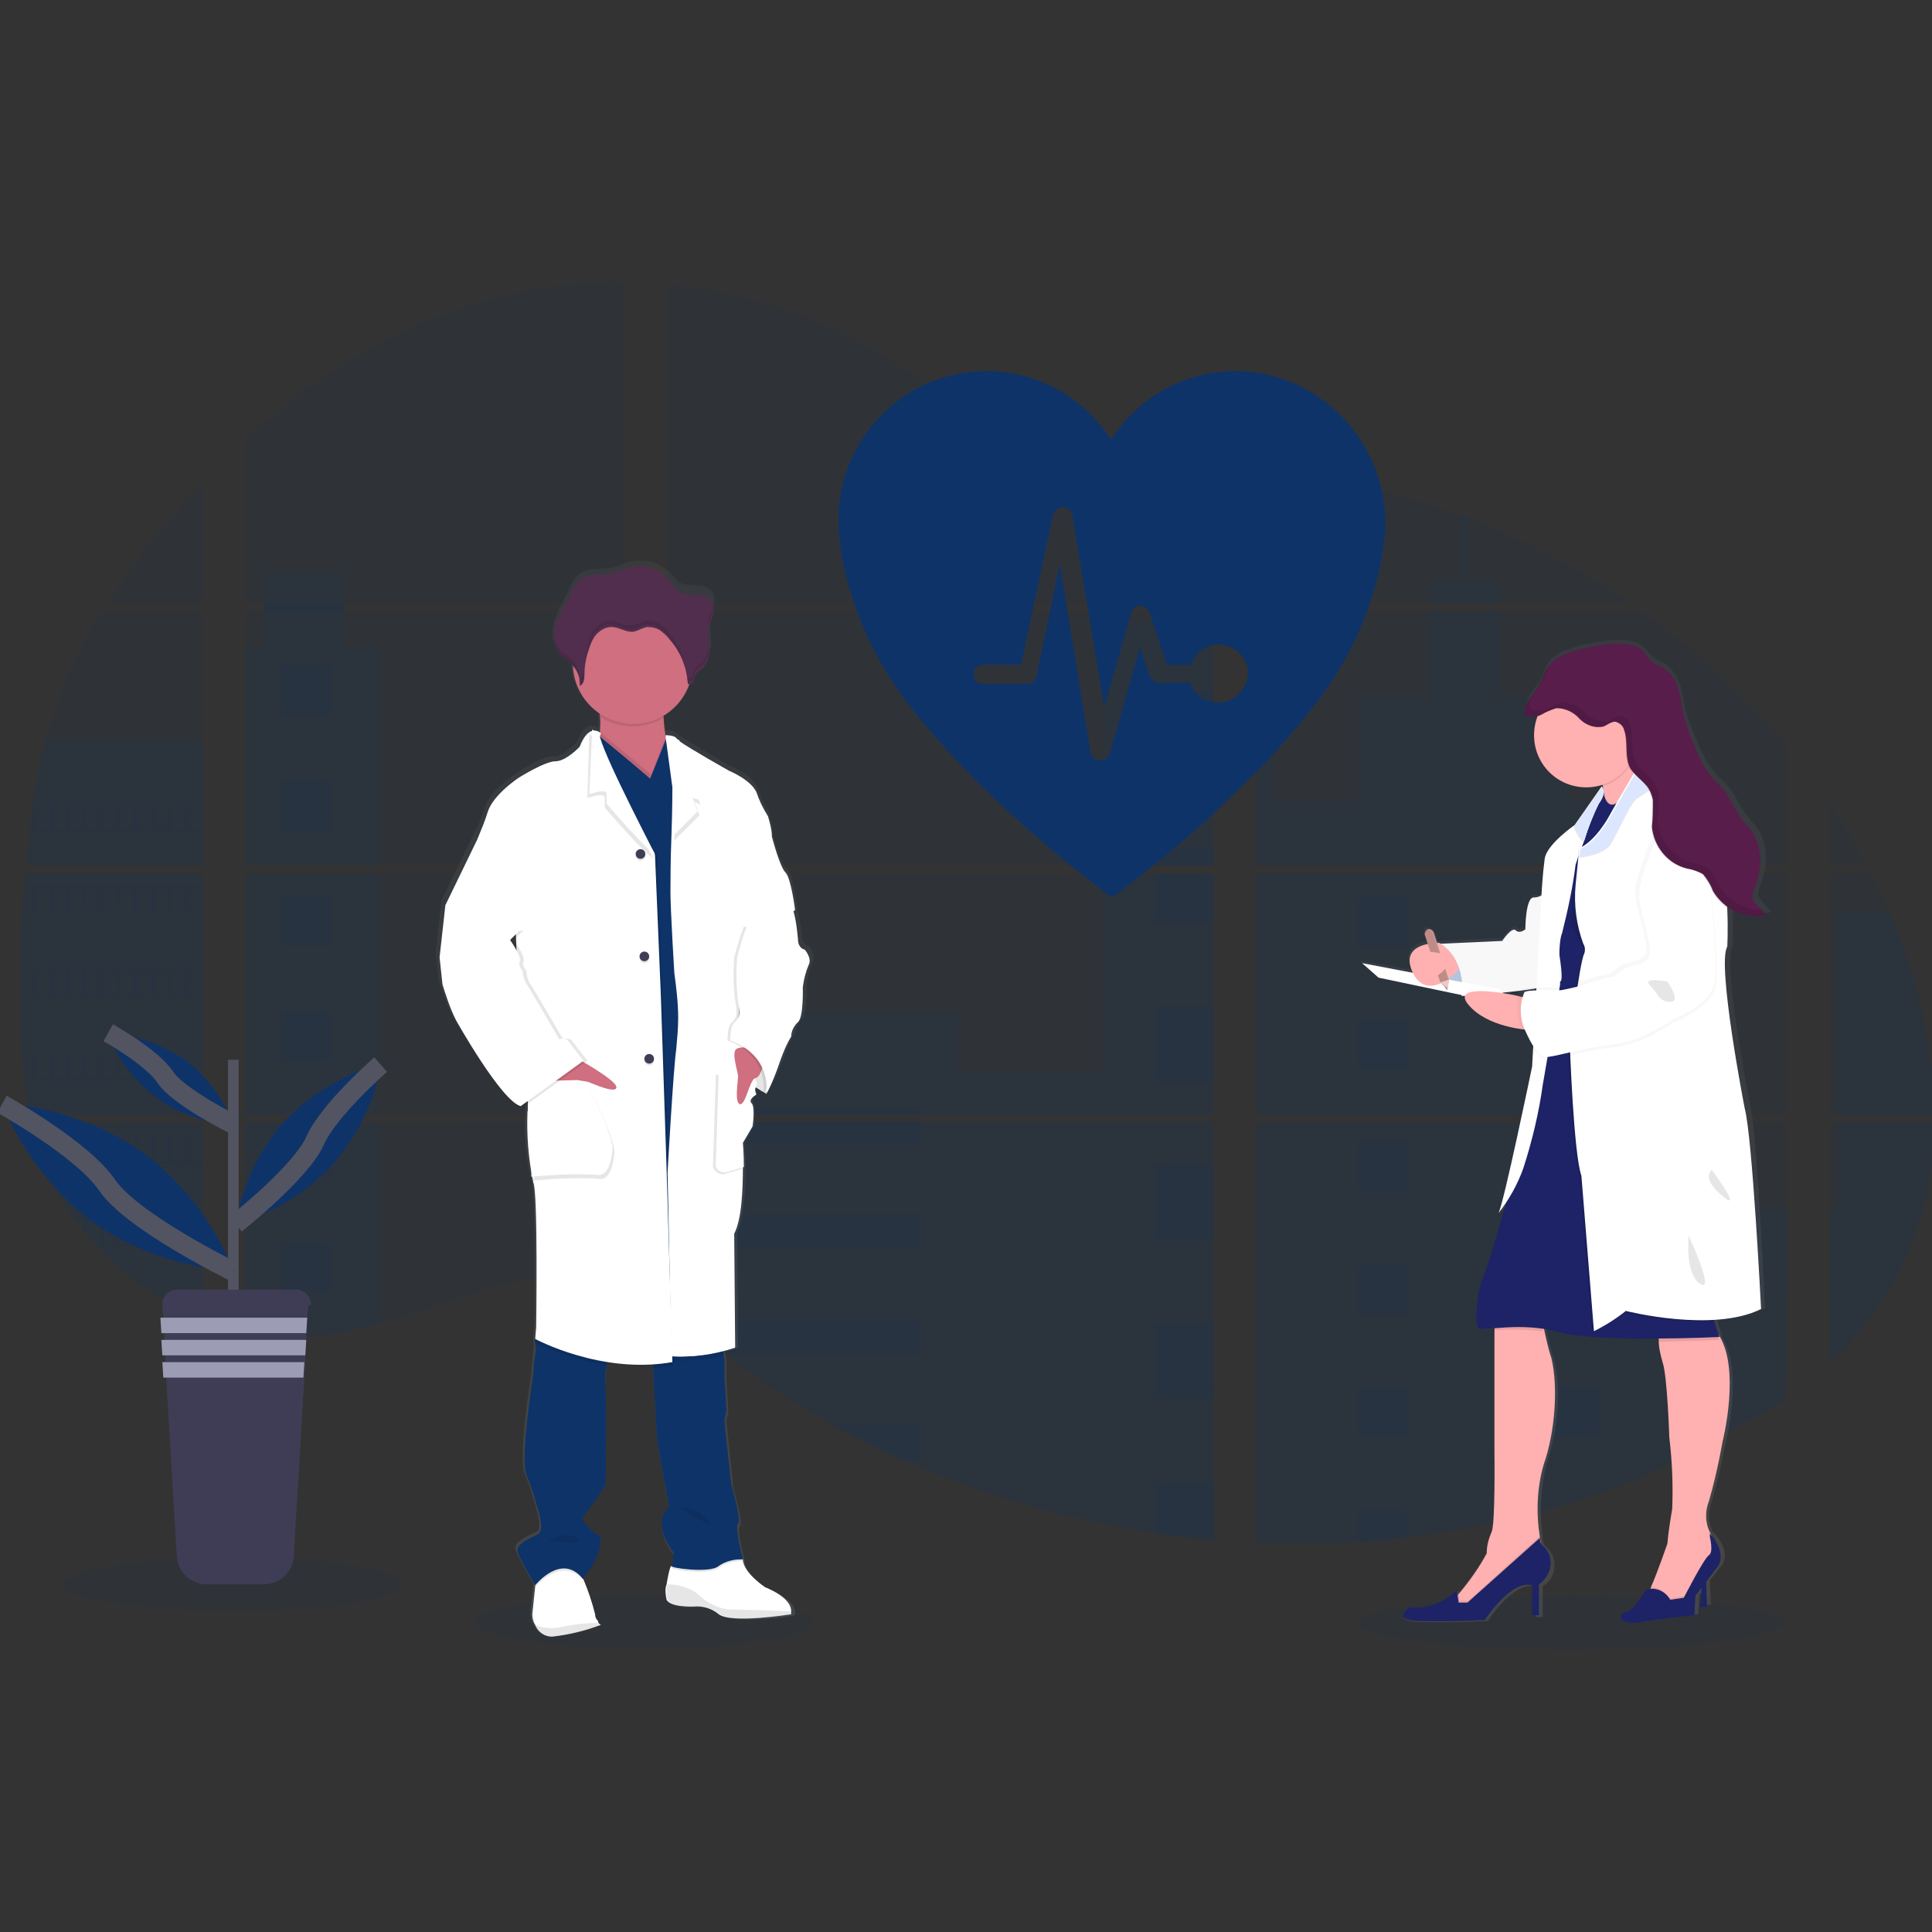 <?xml version="1.0" encoding="utf-8"?>
<!-- Generator: Adobe Illustrator 24.1.0, SVG Export Plug-In . SVG Version: 6.00 Build 0)  -->
<svg version="1.1" id="圖層_1" xmlns="http://www.w3.org/2000/svg" xmlns:xlink="http://www.w3.org/1999/xlink" x="0px" y="0px"
	 viewBox="0 0 200 200" style="enable-background:new 0 0 200 200;" xml:space="preserve">
<rect x="0" y="0" width="200" height="200" fill="#333333" stroke="none"/>
<style type="text/css">
	.st0{opacity:0.1;fill:#0E3368;enable-background:new    ;}
	.st1{fill:url(#SVGID_1_);}
	.st2{fill:#FFFFFF;}
	.st3{opacity:0.1;enable-background:new    ;}
	.st4{fill:#CF6F80;}
	.st5{fill:#0E3368;}
	.st6{fill:#3F3D56;}
	.st7{fill:#512E4E;}
	.st8{opacity:0.1;}
	.st9{fill:#535461;}
	.st10{fill:#9D9CB5;}
	.st11{fill:none;stroke:#535461;stroke-width:2;stroke-miterlimit:10;}
	.st12{fill:url(#SVGID_2_);}
	.st13{fill:#1D2366;}
	.st14{fill:#FFB0B1;}
	.st15{fill:#C7DAF5;}
	.st16{opacity:3.000000e-02;enable-background:new    ;}
	.st17{fill:#DCE7FF;}
	.st18{fill:#591D4B;}
	.st19{fill:#BE8B87;}
	.st20{opacity:0.1;fill:#FFFFFF;enable-background:new    ;}
	.st21{fill:#EFC8C4;}
	.st22{fill:#727A9C;}
</style>
<g transform="translate(0.005 0.006)">
	<ellipse class="st0" cx="66.7" cy="167.9" rx="17.6" ry="2.8"/>
	<ellipse class="st0" cx="162.6" cy="168" rx="22" ry="2.8"/>
	<path class="st0" d="M2.7,90.4H21v25H4c0,0.3-0.1,0.5-0.1,0.8H21v20.2c0,0-0.1,0-0.1,0c-0.5-0.2-1-0.4-1.4-0.6l-0.3-0.1
		c-0.5-0.2-1-0.5-1.4-0.7c-0.2-0.1-0.3-0.2-0.5-0.3c-2.7-1.5-5.1-3.4-7.2-5.6c-0.1-0.1-0.1-0.1-0.2-0.2c-0.3-0.3-0.6-0.6-0.9-1
		l-0.3-0.4c-0.3-0.4-0.6-0.8-1-1.2c0-0.1-0.1-0.1-0.1-0.2c-1.3-1.7-2.3-3.6-3.1-5.6c0-0.1,0-0.1-0.1-0.2c-0.2-0.6-0.5-1.3-0.7-1.9
		c-0.1-0.3-0.2-0.5-0.2-0.8c0-0.1,0-0.2-0.1-0.2c-0.9-4-1.3-8.2-1.2-12.3v-1.4c0-1.7,0-3.4,0-5c0-0.4,0-0.9,0-1.3
		c0-1.1,0.1-2.2,0.1-3.3c0-0.3,0-0.6,0-0.9c0-0.2,0-0.4,0-0.5C2.6,91.6,2.6,91,2.7,90.4z"/>
	<path class="st0" d="M21,62.5H11c1.6-2.6,3.4-5,5.4-7.4c1.5-1.8,3.1-3.6,4.7-5.4V62.5z"/>
	<path class="st0" d="M21,63.3v26.3H2.7c0-0.1,0-0.2,0-0.2c0-0.2,0-0.4,0.1-0.6c0-0.2,0-0.5,0.1-0.7s0-0.5,0.1-0.8S3,86.7,3,86.4
		s0.1-0.5,0.1-0.8s0.1-0.5,0.1-0.8c0-0.2,0.1-0.4,0.1-0.6c0-0.3,0.1-0.6,0.1-0.9c0,0,0-0.1,0-0.1c0.3-2.2,0.8-4.4,1.3-6.6
		c0.6-2.3,1.4-4.5,2.3-6.7c1-2.3,2.1-4.5,3.4-6.6L21,63.3z"/>
	<path class="st0" d="M25.4,90.4v25h39.2v-25H25.4z M25.4,116.2v21.5c0.2,0,0.4,0.1,0.7,0.1c0.3,0.1,0.6,0.1,0.9,0.2
		c0.1,0,0.1,0,0.2,0c0.1,0,0.2,0,0.4,0.1c0.3,0,0.6,0.1,0.9,0.1c0.1,0,0.3,0,0.4,0l0.3,0l0,0c0.2,0,0.4,0,0.6,0c0.1,0,0.2,0,0.4,0
		h1.3c0.2,0,0.3,0,0.5,0h0c0.1,0,0.2,0,0.3,0c0,0,0.1,0,0.1,0c0.1,0,0.2,0,0.3,0h0.1l0.6,0c0.2,0,0.4,0,0.6-0.1l0.4,0
		c1.7-0.2,3.3-0.6,5-1.1c3.7-1,7.2-2.4,10.9-3.5c4.7-1.3,10-2,14.5-0.4v-17L25.4,116.2z M64.7,62.5V29.1c-4.3,0-8.6,0.5-12.8,1.5
		c-9.9,2.5-18.9,7.9-26.5,14.8v17h2v0.8h-2v26.3h39.2V63.3H35.5v-0.8H64.7z M115.1,51.2c-2.5-0.1-4.9-0.8-7.1-2.1
		c-4.2-2.3-7.6-5.8-11.4-8.8c-7.9-6.2-17.5-10-27.5-10.9v33.1h56l0.1-0.1L115.1,51.2z M120.2,50.3l5.4,5.9v-7.5
		C123.7,49,121.9,49.5,120.2,50.3L120.2,50.3z M125.6,143v-26.9h-11.5c0-0.1-0.1-0.2-0.1-0.3c0,0.1,0.1,0.2,0.1,0.3h-45v19.4
		c0.4,0.3,0.8,0.6,1.3,1l0,0c0.5,0.4,0.9,0.7,1.3,1.1l0.5,0.4c0.2,0.2,0.4,0.4,0.7,0.5c0.4,0.4,0.9,0.7,1.3,1
		c0.2,0.2,0.4,0.3,0.7,0.5c3.5,2.7,7.3,5.1,11.2,7.3c0.9,0.5,1.8,1,2.6,1.4c0.6,0.3,1.2,0.6,1.8,0.9c0.9,0.4,1.8,0.9,2.7,1.3l0,0
		c8.4,3.8,17.3,6.4,26.4,7.7c2,0.3,4.1,0.5,6.1,0.7L125.6,143l0.2,0L125.6,143z M69.1,63.3v26.3h56.5V63.3H69.1z M69.1,90.4v25.1
		h56.5v-25L69.1,90.4z M130,48.7v8.4l6.9-7.6C134.6,49.1,132.3,48.9,130,48.7L130,48.7z M130,90.4v25h55v-25L130,90.4z M184.8,145
		l0.2-28.8h-55v43.6c3.5,0.1,7.1,0.1,10.6-0.1h0.1c1.7-0.1,3.4-0.3,5-0.5h0c8.9-1,17.7-3.4,25.9-6.9 M195.6,94.5
		c-0.2-0.5-0.4-1-0.6-1.4c-0.4-0.9-0.8-1.8-1.3-2.7h-4.3v25h10.9C200.1,108.2,198.5,101.1,195.6,94.5L195.6,94.5z M189.4,116.2V141
		c3.1-2.9,5.6-6.3,7.5-10.1c2.2-4.6,3.3-9.6,3.3-14.7L189.4,116.2z M189.4,83.1v6.5h3.9C192.1,87.3,190.8,85.2,189.4,83.1
		L189.4,83.1z M152.1,53.6c-0.3-0.1-0.6-0.2-0.9-0.3c-3-1.1-6.1-2.1-9.3-2.8l-10.6,11.6l0,0l-0.2,0.2l0.1,0.1h37.6
		C163.7,58.9,158,55.9,152.1,53.6L152.1,53.6z M170,63.3h-39.2L130,64v25.6h55V77.2C180.6,71.9,175.6,67.2,170,63.3L170,63.3z"/>
	<path class="st0" d="M21,76.5v13.1H2.7c0-0.1,0-0.2,0-0.2c0-0.2,0-0.4,0.1-0.6c0-0.2,0-0.5,0.1-0.7s0-0.5,0.1-0.8S3,86.7,3,86.4
		s0.1-0.5,0.1-0.8s0.1-0.5,0.1-0.8c0-0.2,0.1-0.4,0.1-0.6c0-0.3,0.1-0.6,0.1-0.9c0,0,0-0.1,0-0.1c0.3-2.2,0.8-4.4,1.3-6.6L21,76.5z"
		/>
	<path class="st0" d="M2.7,90.4H21v25H4c0,0.3-0.1,0.5-0.1,0.8H21v20.2c0,0-0.1,0-0.1,0c-0.5-0.2-1-0.4-1.4-0.6l-0.3-0.1
		c-0.5-0.2-1-0.5-1.4-0.7c-0.2-0.1-0.3-0.2-0.5-0.3c-2.7-1.5-5.1-3.4-7.2-5.6c-0.1-0.1-0.1-0.1-0.2-0.2c-0.3-0.3-0.6-0.6-0.9-1
		l-0.3-0.4c-0.3-0.4-0.6-0.8-1-1.2c0-0.1-0.1-0.1-0.1-0.2c-1.3-1.7-2.3-3.6-3.1-5.6c0-0.1,0-0.1-0.1-0.2c-0.2-0.6-0.5-1.3-0.7-1.9
		c-0.1-0.3-0.2-0.5-0.2-0.8c0-0.1,0-0.2-0.1-0.2c-0.9-4-1.3-8.2-1.2-12.3v-1.4c0-1.7,0-3.4,0-5c0-0.4,0-0.9,0-1.3
		c0-1.1,0.1-2.2,0.1-3.3c0-0.3,0-0.6,0-0.9c0-0.2,0-0.4,0-0.5C2.6,91.6,2.6,91,2.7,90.4z"/>
	<path class="st0" d="M39.2,67v22.6H25.4V67h2v-7.6h8.1V67L39.2,67z"/>
	<rect x="25.4" y="90.4" class="st0" width="13.8" height="25"/>
	<path class="st0" d="M25.4,116.2h13.8V137c-1.6,0.5-3.3,0.8-5,1.1l-0.4,0.1c-0.2,0-0.4,0-0.6,0.1s-0.4,0-0.6,0h-0.1
		c-0.1,0-0.2,0-0.3,0h-0.1c-0.1,0-0.2,0-0.3,0l0,0c-0.2,0-0.3,0-0.5,0h-1.3l-0.3,0c-0.2,0-0.4,0-0.6,0l0,0l-0.3,0l-0.4,0
		c-0.3,0-0.6-0.1-0.9-0.1l-0.4-0.1l-0.2,0c-0.3,0-0.6-0.1-0.9-0.2c-0.2,0-0.4-0.1-0.7-0.1L25.4,116.2z"/>
	<rect x="114.2" y="64.4" class="st0" width="11.4" height="25.2"/>
	<path class="st0" d="M125.6,90.4v25H69.1v-10.8h30.1v6.4h15V90.4H125.6z"/>
	<path class="st0" d="M125.8,143h-0.2v16.4c-2-0.2-4.1-0.4-6.1-0.7c-9.1-1.3-18-3.9-26.4-7.7c-2.4-1.1-4.8-2.3-7.1-3.6
		c-3.9-2.2-7.6-4.6-11.2-7.3c-0.9-0.7-1.8-1.4-2.6-2.1c-0.6-0.5-1.2-1-1.8-1.5c-0.4-0.3-0.8-0.7-1.3-1v-19.4h45
		c0-0.1-0.1-0.2-0.1-0.3c0,0.1,0.1,0.2,0.1,0.3h11.5V143C125.7,143,125.7,143,125.8,143z"/>
	<path class="st0" d="M155.3,62.5h-7.4v-2.3h3.3v-6.9c0.3,0.1,0.6,0.2,0.9,0.3v6.5h3.2V62.5z"/>
	<path class="st0" d="M173.2,89.6h-36.4l0,0l0,0H130V64.4h1.9V83h8.8V72h7.2v-8.7h7.4V72h7.2v11h10.7V89.6z"/>
	<path class="st0" d="M130,90.4v25h43.2v-25H130z M184.9,144.9l0.1-19.8h-11.8v-8.9H130v43.5c3.5,0.1,7.1,0.1,10.6-0.1h0.1
		c1.7-0.1,3.4-0.3,5-0.5h0c8.9-1,17.7-3.4,25.9-6.9"/>
	<path class="st0" d="M190.2,116.2h10.1c0,5.1-1.2,10.1-3.3,14.7c-1.9,3.8-4.4,7.2-7.5,10.1v-15.9h0.8L190.2,116.2z"/>
	<path class="st0" d="M200.2,115.4h-10.1V94.5h5.5C198.5,101.1,200.1,108.2,200.2,115.4z"/>
	<rect x="119.5" y="71.4" class="st0" width="6.1" height="7.9"/>
	<rect x="119.5" y="87.8" class="st0" width="6.1" height="1.8"/>
	<rect x="119.5" y="90.4" class="st0" width="6.1" height="5.3"/>
	<rect x="119.5" y="104.2" class="st0" width="6.1" height="7.9"/>
	<rect x="119.5" y="120.6" class="st0" width="6.1" height="7.9"/>
	<path class="st0" d="M125.6,143c0.1,0,0.1,0,0.2,0L125.6,143v1.8h-6.1V137h6.1V143z"/>
	<path class="st0" d="M125.6,153.4v6.1c-2-0.2-4.1-0.4-6.1-0.7v-5.4H125.6z"/>
	<rect x="69.1" y="114.8" class="st0" width="26.2" height="0.6"/>
	<rect x="69.1" y="116.2" class="st0" width="26.2" height="2.2"/>
	<rect x="69.1" y="125.7" class="st0" width="26.2" height="3.6"/>
	<path class="st0" d="M95.2,136.6v3.6H74.8c-0.9-0.7-1.8-1.4-2.6-2.1c-0.6-0.5-1.2-1-1.8-1.5L95.2,136.6z"/>
	<path class="st0" d="M95.2,147.5v3.6h-2.2c-2.4-1.1-4.8-2.3-7.1-3.6L95.2,147.5z"/>
	<rect x="140.6" y="92.8" class="st0" width="5.2" height="5.2"/>
	<rect x="29.1" y="68.8" class="st0" width="5.2" height="5.2"/>
	<rect x="29.1" y="80.8" class="st0" width="5.2" height="5.2"/>
	<rect x="29.1" y="92.7" class="st0" width="5.2" height="5.2"/>
	<rect x="29.1" y="104.7" class="st0" width="5.2" height="5.2"/>
	<rect x="29.1" y="116.6" class="st0" width="5.2" height="5.2"/>
	<rect x="29.1" y="128.6" class="st0" width="5.2" height="5.2"/>
	<rect x="160.3" y="92.8" class="st0" width="5.2" height="5.2"/>
	<rect x="140.6" y="105.5" class="st0" width="5.2" height="5.2"/>
	<rect x="160.3" y="105.5" class="st0" width="5.2" height="5.2"/>
	<rect x="140.6" y="118.2" class="st0" width="5.2" height="5.2"/>
	<rect x="160.3" y="118.2" class="st0" width="5.2" height="5.2"/>
	<rect x="140.6" y="130.9" class="st0" width="5.2" height="5.2"/>
	<rect x="160.3" y="130.9" class="st0" width="5.2" height="5.2"/>
	<rect x="140.6" y="143.6" class="st0" width="5.2" height="5.2"/>
	<rect x="160.3" y="143.6" class="st0" width="5.2" height="5.2"/>
	<path class="st0" d="M140.6,159.6v-3.3h5.1v2.8L140.6,159.6z"/>
	<path class="st0" d="M3.4,83.2v2.9H21v-2.9H3.4z M5.2,85.9H3.7v-2.6h1.4L5.2,85.9z M6.9,85.9H5.5v-2.6h1.4L6.9,85.9z M8.7,85.9H7.2
		v-2.6h1.4L8.7,85.9z M10.4,85.9H9v-2.6h1.4L10.4,85.9z M12.2,85.9h-1.5v-2.6h1.4L12.2,85.9z M13.9,85.9h-1.5v-2.6h1.4L13.9,85.9z
		 M15.7,85.9h-1.5v-2.6h1.4L15.7,85.9z M17.4,85.9H16v-2.6h1.4L17.4,85.9z M19.2,85.9h-1.5v-2.6h1.4L19.2,85.9z M21,85.9h-1.5v-2.6
		h1.4L21,85.9z"/>
	<path class="st0" d="M3.4,91.7v2.9H21v-2.9H3.4z M5.2,94.5H3.7v-2.6h1.4L5.2,94.5z M6.9,94.5H5.5v-2.6h1.4L6.9,94.5z M8.7,94.5H7.2
		v-2.6h1.4L8.7,94.5z M10.4,94.5H9v-2.6h1.4L10.4,94.5z M12.2,94.5h-1.5v-2.6h1.4L12.2,94.5z M13.9,94.5h-1.5v-2.6h1.4L13.9,94.5z
		 M15.7,94.5h-1.5v-2.6h1.4L15.7,94.5z M17.4,94.5H16v-2.6h1.4L17.4,94.5z M19.2,94.5h-1.5v-2.6h1.4L19.2,94.5z M21,94.5h-1.5v-2.6
		h1.4L21,94.5z"/>
	<path class="st0" d="M3.4,100.3v3H21v-3H3.4z M5.2,103.1H3.7v-2.6h1.4L5.2,103.1z M6.9,103.1H5.5v-2.6h1.4L6.9,103.1z M8.7,103.1
		H7.2v-2.6h1.4L8.7,103.1z M10.4,103.1H9v-2.6h1.4L10.4,103.1z M12.2,103.1h-1.5v-2.6h1.4L12.2,103.1z M13.9,103.1h-1.5v-2.6h1.4
		L13.9,103.1z M15.7,103.1h-1.5v-2.6h1.4L15.7,103.1z M17.4,103.1H16v-2.6h1.4L17.4,103.1z M19.2,103.1h-1.5v-2.6h1.4L19.2,103.1z
		 M21,103.1h-1.5v-2.6h1.4L21,103.1z"/>
	<path class="st0" d="M3.4,108.9v2.9H21v-2.9H3.4z M5.2,111.6H3.7v-2.6h1.4L5.2,111.6z M6.9,111.6H5.5v-2.6h1.4L6.9,111.6z
		 M8.7,111.6H7.2v-2.6h1.4L8.7,111.6z M10.4,111.6H9v-2.6h1.4L10.4,111.6z M12.2,111.6h-1.5v-2.6h1.4L12.2,111.6z M13.9,111.6h-1.5
		v-2.6h1.4L13.9,111.6z M15.7,111.6h-1.5v-2.6h1.4L15.7,111.6z M17.4,111.6H16v-2.6h1.4L17.4,111.6z M19.2,111.6h-1.5v-2.6h1.4
		L19.2,111.6z M21,111.6h-1.5v-2.6h1.4L21,111.6z"/>
	<path class="st0" d="M3.5,117.5c0.1,0.3,0.2,0.6,0.2,0.8v-0.6h1.4v2.6H4.4c0,0.1,0,0.1,0.1,0.2H21v-2.9H3.5z M6.9,120.2H5.5v-2.6
		h1.4L6.9,120.2z M8.7,120.2H7.2v-2.6h1.4L8.7,120.2z M10.4,120.2H9v-2.6h1.4L10.4,120.2z M12.2,120.2h-1.4v-2.6h1.4V120.2z
		 M13.9,120.2h-1.4v-2.6h1.4V120.2z M15.7,120.2h-1.4v-2.6h1.4L15.7,120.2z M17.4,120.2H16v-2.6h1.4L17.4,120.2z M19.2,120.2h-1.4
		v-2.6h1.4L19.2,120.2z M21,120.2h-1.5v-2.6H21L21,120.2z"/>
	<path class="st0" d="M7.6,126c0,0.1,0.1,0.1,0.1,0.2h1v1.2c0.1,0.1,0.2,0.2,0.3,0.4v-1.6h1.4v2.6H9.8c0.1,0.1,0.1,0.1,0.2,0.2h11
		V126H7.6z M12.2,128.8h-1.4v-2.6h1.4L12.2,128.8z M13.9,128.8h-1.4v-2.6h1.4L13.9,128.8z M15.7,128.8h-1.4v-2.6h1.4L15.7,128.8z
		 M17.4,128.8H16v-2.6h1.4L17.4,128.8z M19.2,128.8h-1.4v-2.6h1.4L19.2,128.8z M20.9,128.8h-1.4v-2.6h1.4L20.9,128.8z"/>
	<path class="st0" d="M17.2,134.6c0.2,0.1,0.3,0.2,0.5,0.3v-0.1h1.5v0.8l0.3,0.1v-1H21v1.6c0,0,0.1,0,0.1,0v-1.8H17.2z"/>
	<path class="st0" d="M114,115.8c0,0.1,0.1,0.2,0.1,0.3l0,0C114,116.1,114,116,114,115.8L114,115.8z M27.4,62.5v0.8h8.1v-0.8H27.4z
		 M114,115.8c0,0.1,0.1,0.2,0.1,0.3l0,0C114,116.1,114,116,114,115.8L114,115.8z M114,115.8c0,0.1,0.1,0.2,0.1,0.3l0,0
		C114,116.1,114,116,114,115.8L114,115.8z"/>
	
		<linearGradient id="SVGID_1_" gradientUnits="userSpaceOnUse" x1="-400.236" y1="481.328" x2="-400.236" y2="482.328" gradientTransform="matrix(39.099 0 0 -111.416 15713.613 53796.871)">
		<stop  offset="0" style="stop-color:#808080;stop-opacity:0.251"/>
		<stop  offset="0.54" style="stop-color:#808080;stop-opacity:0.122"/>
		<stop  offset="1" style="stop-color:#808080;stop-opacity:0.102"/>
	</linearGradient>
	<path class="st1" d="M83.7,97.9c0,0-0.7-0.1-0.7-1.1c-0.1-1-0.3-2-0.5-3l0,0c0,0-0.4-3.4-1.1-3.9s-1.4-3.7-1.4-3.7
		c0-0.7-0.2-1.4-0.4-2.1c-0.5-0.8-0.9-1.7-1.2-2.6c-0.5-1.3-2.8-2.2-2.8-2.2s-4.1-2.4-5.3-3.2l0,0c-0.1-0.1-0.2-0.1-0.3-0.2
		c-0.2-0.3-1.1-0.3-1.1-0.3c-0.1-0.6-0.2-1.2-0.2-1.9c0-0.1,0-0.1,0-0.2c1.3-0.8,2.3-2,2.8-3.4c0-0.1,0-0.1,0.1-0.2
		c0.2-0.1,0.3-0.2,0.4-0.3c0.1-0.2,0.1-0.5,0.2-0.7c0.2-0.2,0.4-0.4,0.7-0.6c0.5-0.5,0.8-1.3,0.7-2.1c0-0.6-0.1-1.2-0.1-1.8l0-0.2
		c0-0.1,0-0.2,0-0.3c0.1-0.4,0.3-0.9,0.4-1.3c0.1-0.4,0.1-0.9-0.1-1.3c-0.5-0.5-1.1-0.8-1.8-0.7c-0.8-0.1-1.5,0-2-0.6
		c-0.2-0.3-0.5-0.6-0.8-0.9c-0.1-0.1-1.1-0.7-1.1-0.7c-1-0.4-2.1-0.5-3.1-0.2c-0.5,0.1-1,0.4-1.5,0.5c-1.1,0.3-2.4,0-3.4,0.6
		c-0.5,0.4-0.9,0.9-1.1,1.5c-0.2,0.5-0.5,0.9-0.7,1.4c-0.4,0.7-0.8,1.5-1,2.4c0,0.2-0.1,0.4-0.1,0.6l0,0v0.3c0,0.1,0,0.1,0,0.2
		c0,0.1,0,0.1,0,0.1s0,0.1,0,0.2s0,0.2,0.1,0.2c0,0,0,0.1,0,0.1c0,0.1,0,0.1,0.1,0.2c0,0,0,0.1,0,0.1c0,0.1,0.1,0.1,0.1,0.2
		c0,0,0,0,0,0.1c0.1,0.1,0.1,0.2,0.2,0.2c0.4,0.5,1,0.8,1.4,1.2v0.2c0,2,1.1,3.9,2.8,5.1c0,0.1,0,0.1,0,0.2c0,0.5,0,1.1,0,1.6
		c-0.1-0.2-0.4-0.3-0.6-0.3c-0.1,0-0.2,0-0.2,0l0,0l0,0v0c-0.4,0.1-0.9,0.5-1.4,1.7c0,0-1.4,1.6-2.5,1.5S53.5,80,53.5,80
		s-2.7,1.7-3.3,3.5c-0.3,1-0.7,2-1.2,2.9l-3.3,6.8l0,0l-0.6,5.4c0.1,0.9,0.2,1.8,0.3,2.8c0.4,1.3,0.8,2.5,1.4,3.7
		c0,0,4.8,8.5,6.8,8.9l0.1-0.1c0.1,0,0.2,0.1,0.3,0.1l0.4-0.3c0,0.3,0,0.6,0,1c-0.2,2.5,0,5,0.6,7.4c0.5,1.1,0.3,15.1,0.3,15.1
		l-0.1,1.2c0,0,0,0.1,0,0.1l0,0.3l0,0c0.1,0.4,0,0.8,0,1.2c-0.1,0.7-0.2,1.4-0.2,2.1c0,0-1.4,8.7-0.7,10.4s1.2,3.6,1.2,3.6
		s0.7,2.2,0,2.5s-2.5,1-2.1,1.9c0.3,0.8,1.6,3.1,1.8,3.4l0,0.2l-0.3,2.9c0,0.4,0.1,0.8,0.3,1.1c0.3,0.8,1.1,1.3,1.9,1.2
		c0.2,0,0.4,0,0.6-0.1c1.5-0.3,3-0.6,4.4-1.1c-0.1-0.1-0.2-0.2-0.3-0.3l0,0c-0.2-0.2-0.3-0.5-0.3-0.7c-0.3-1.2-0.7-2.5-1.2-3.6
		c0-0.1-0.1-0.1-0.1-0.1s2.2-2.3,1.9-4.4c0,0-2.5-1.4-1.7-2.2c0.8-1,1.6-2,2.3-3.1c0,0,0.1-8.5,0-9.8c-0.1-0.9,0-1.8,0.1-2.6
		c0-0.1,0.1-0.3,0.1-0.4c1.1,0.2,2.3,0.3,3.4,0.3c0.4,0,0.8,0,1.3,0c0,0.1,0,0.3,0,0.4c0.1,2.1,0.3,5.8,0.4,7.2
		c0.2,2,1.3,7.3,1.3,7.3s-2.1,1.4,0.4,4.8c0,0.5,0,0.9-0.2,1.4l0,0c-0.2,0.6-0.3,1.2-0.4,1.8c-0.1,0.5-0.1,1.1,0,1.6
		c0.4,0.8,2.9,0.7,2.9,0.7l0,0l0.1,0c0.9-0.1,1.9,0.2,2.6,0.8c0.9,0.7,4.5,0.4,6.4,0.2c0.7-0.1,1.2-0.2,1.2-0.2c0-0.1,0-0.2,0-0.3
		l0,0c0-0.5-0.4-1.5-2.9-2.4c0,0-2.3-1.6-2.3-2.9h-0.3c0.1,0,0.2,0,0.3,0c0,0-0.9-3.4-0.5-3.6s-0.7-4-0.7-4s-0.6-6.2-0.7-6.7
		c0-0.4,0.1-0.7,0.2-1.1l-0.2-3.4c0,0,0-1.1,0-1.5c0-0.3,0-0.6-0.1-1c0-0.1,0-0.3-0.1-0.4c0.9-0.2,1.4-0.4,1.4-0.4l-0.1-11.9
		c0.7-1.4,0.9-4.6,0.9-6.9c0-1.4-0.1-2.5-0.1-2.5l1-1.7c0,0,0.2-2-0.1-2.4c-0.1-0.2-0.1-0.4,0-0.6c0.1-0.1,0.1-0.1,0.2-0.2
		c0,0,0,0,0,0c0.1-0.1,0.1-0.1,0.2-0.2c0,0-0.4-0.6,0-0.8c0.3,0.2,0.6,0.4,0.8,0.5c0,0.1,0,0.2,0,0.2l0.1-0.2l0.3,0.2
		c0.6-1.2,1.1-2.4,1.6-3.6c0.3-0.9,0.6-1.7,1.1-2.4c0.1-0.6,0.3-1.1,0.7-1.5c0.6-0.4,0.5-3.6,0.5-3.6c0.1-0.8,0.3-1.6,0.6-2.3
		C84.5,98.8,83.7,97.9,83.7,97.9z M53.2,96.5l0,0.8l-0.3-0.5L53.2,96.5z"/>
	<path class="st2" d="M79.7,111.5l-0.4,1.7c0,0-3.1-1.6-3.7-3.6c-0.4-1,0-2.2,0.9-2.8l2.9,1.2L79.7,111.5z"/>
	<path class="st3" d="M79.7,111.5l-0.4,1.7c0,0-3.1-1.6-3.7-3.6c-0.4-1,0-2.2,0.9-2.8l2.9,1.2L79.7,111.5z"/>
	<path class="st2" d="M62.2,168.2c-1.6,0.6-3.2,1-4.9,1.2c-0.8,0.1-1.6-0.4-1.9-1.2c-0.2-0.3-0.3-0.7-0.3-1.1l0.3-2.9l0.1-1.5
		l4.2-1.1l0.6,1.8l0.1,0.1c0.5,1.2,0.9,2.4,1.2,3.6c0,0.3,0.1,0.5,0.3,0.7C61.9,168,62,168.1,62.2,168.2z"/>
	<path class="st2" d="M81.9,166.8c0,0.1,0,0.2,0,0.3c0,0-6.2,1-7.5,0c-0.7-0.6-1.7-0.9-2.6-0.8c0,0-2.4,0.1-2.8-0.7
		c-0.1-0.5-0.2-1.1,0-1.6c0.1-0.6,0.2-1.2,0.4-1.8l0.1-0.1l0.6-0.5l6.7-0.2h0.1c0,1.4,2.3,2.9,2.3,2.9
		C81.6,165.3,81.9,166.3,81.9,166.8z"/>
	<path class="st3" d="M82,166.8c0,0.1,0,0.2,0,0.3c0,0-6.2,1-7.5,0c-0.7-0.6-1.7-0.9-2.6-0.8c0,0-2.4,0.1-2.8-0.7
		c-0.1-0.5-0.2-1.1,0-1.6c1,0,2.1,0.3,3,0.9c0.9,0.9,2,1.5,3.2,1.7C75.9,166.6,80.1,166.7,82,166.8z"/>
	<path class="st3" d="M62.2,168.2c-1.6,0.6-3.2,1-4.9,1.2c-0.8,0.1-1.6-0.4-1.9-1.2c0.7,0.3,1.5,0.4,2.3,0.3
		c1.4-0.3,2.8-0.5,4.2-0.5C61.9,168.1,62,168.2,62.2,168.2z"/>
	<path class="st4" d="M66.5,82.4c-2.4-0.9-5.5-4-4.7-5.4c0.2-0.4,0.3-0.8,0.3-1.2c0-0.5,0.1-1.1,0-1.6c-0.1-0.9-0.2-1.8-0.3-2.7
		c0,0,7.5,0.2,7,1.3c-0.1,0.5-0.2,1-0.1,1.5c0,0.6,0.1,1.3,0.2,1.9c0.1,0.8,0.3,1.4,0.3,1.4s-0.5,0.6-0.7,0.7S69.9,83.8,66.5,82.4z"
		/>
	<path class="st3" d="M60.4,163.6L60.4,163.6c-2.3-2.6-5,0.7-5,0.7l0-0.1l0.1-1.5l4.2-1.1l0.6,1.8L60.4,163.6z"/>
	<path class="st3" d="M76.9,161.6c-0.9,0-1.8,0.2-2.5,0.7c-0.9,0.8-5.1,0.2-4.9,0c0.1-0.1,0.1-0.2,0.1-0.3l0.6-0.5l6.7-0.2
		C76.8,161.6,76.9,161.6,76.9,161.6z"/>
	<path class="st5" d="M63.1,140.4c-0.1,0.3-0.2,0.6-0.3,0.9c-0.2,0.9-0.2,1.8-0.1,2.6c0.1,1.3,0,9.8,0,9.8c-0.7,1.1-1.4,2.1-2.2,3.1
		c-0.8,0.8,1.6,2.2,1.6,2.2c0.4,2.1-1.8,4.4-1.8,4.4c-2.2-2.7-4.9,0.7-4.9,0.7s-1.5-2.5-1.8-3.4s1.4-1.5,2.1-1.9s0-2.5,0-2.5
		s-0.5-1.9-1.2-3.6s0.7-10.4,0.7-10.4c0-0.7,0.1-1.4,0.2-2.1c0.1-0.4,0.1-0.8,0-1.2c0-0.1,0-0.2,0-0.3s0-0.1,0-0.1l0,0l0.9-1.7
		C56.3,136.9,63.6,139.4,63.1,140.4z"/>
	<path class="st5" d="M76.9,161.4c-0.9,0-1.8,0.2-2.5,0.7c-0.9,0.8-5.1,0.2-4.9,0s0.2-1.4,0.2-1.4c-2.5-3.4-0.4-4.7-0.4-4.7
		s-1.1-5.3-1.3-7.3c-0.1-1.4-0.3-5.1-0.4-7.2c0-0.9-0.1-1.5-0.1-1.5l2-0.4l0.3-0.1l4.9-1c0,0,0.1,0.9,0.2,1.6c0,0.3,0.1,0.6,0.1,1
		c0,0.4,0,1.5,0,1.5l0.2,3.4c-0.1,0.4-0.2,0.7-0.2,1.1c0,0.4,0.7,6.6,0.7,6.6s1.1,3.7,0.7,4S76.9,161.4,76.9,161.4z"/>
	<path class="st3" d="M68.8,72.8c-0.1,0.5-0.2,1-0.1,1.5c-2,1.2-4.6,1.2-6.6-0.1c-0.1-0.9-0.2-1.8-0.3-2.7
		C61.8,71.6,69.2,71.7,68.8,72.8z"/>
	<path class="st4" d="M71.7,68.8c0,0.7-0.1,1.3-0.3,1.9c-1.1,3.3-4.6,5-7.8,3.9c-2.5-0.8-4.2-3.1-4.3-5.7v-0.1
		c-0.1-3.4,2.5-6.3,6-6.4c3.4-0.1,6.3,2.5,6.4,6C71.7,68.5,71.7,68.7,71.7,68.8L71.7,68.8z"/>
	<path class="st3" d="M66.5,82.4c-2.4-0.9-5.5-4-4.7-5.4c0.2-0.4,0.3-0.8,0.3-1.2l3.3,2.7l2,1.7l1.5-3.9c0.1,0.8,0.3,1.4,0.3,1.4
		s-0.5,0.6-0.7,0.7S69.9,83.8,66.5,82.4z"/>
	<path class="st5" d="M74.9,94.3l-2.7,45.9l-3.6,0.2l-9.2-26.6l1.5-31.6l0.3-6.7l4.1,3.4l2,1.7l1.6-4l2.9,2.6L74.9,94.3z"/>
	<path class="st3" d="M63.1,140.4c-0.1,0.3-0.2,0.6-0.3,0.9c-2.6-0.4-5.1-1.2-7.5-2.3l0,0l0-0.3l0-0.2l0.9-1.7
		C56.3,136.9,63.6,139.4,63.1,140.4z"/>
	<path class="st3" d="M69.6,141.4c-0.7,0.1-1.3,0.2-2,0.2c0-0.9-0.1-1.5-0.1-1.5l2-0.4L69.6,141.4z"/>
	<path class="st3" d="M74.8,140.3c-1.6,0.5-3.4,0.6-5.1,0.5l0-1.1l4.9-1C74.6,138.7,74.8,139.5,74.8,140.3z"/>
	<path class="st3" d="M69.8,141c-7.4,1.3-14.2-2.4-14.2-2.4l0.1-1.2c0,0,0.2-14-0.3-15c-0.5-2.4-0.7-4.9-0.6-7.3
		c0.3-0.8-1-13.3-1-13.3l-0.2-5.1l-7.3-3l3.3-6.8c0.4-1,0.8-1.9,1.1-2.9c0.6-1.8,3.2-3.5,3.2-3.5s2.7-1.7,3.8-1.7s2.5-1.5,2.5-1.5
		c1-2.6,2-1.4,2-1.4c0,0.1,0,0.3-0.1,0.4c-0.4,2.9,5.9,12,5.9,12.2l0,0l0.6,14.4l0.6,18.3L69.8,141z"/>
	<path class="st2" d="M69.6,141c-7.4,1.3-14.2-2.4-14.2-2.4l0.1-1.2c0,0,0.2-14-0.3-15c-0.5-2.4-0.7-4.9-0.6-7.3
		c0.3-0.8-1-13.3-1-13.3l-0.2-5.1l-7.3-3l3.3-6.8c0.4-1,0.8-1.9,1.1-2.9c0.6-1.8,3.2-3.5,3.2-3.5s2.7-1.7,3.8-1.7s2.5-1.5,2.5-1.5
		c1-2.6,2.2-1.4,2.2-1.4c0,0.1-0.1,0.2-0.1,0.4c0.8,2.8,5.7,12,5.7,12.2l0,0l0.6,14.4L69,121L69.6,141z"/>
	<path class="st3" d="M67.6,88.8c-0.8-0.3-5-5.2-5-5.2v-1.1c-0.2-0.4-1.1-0.1-1.8,0.1L61,76l0.4,0.3C62.2,79.1,67.5,88.6,67.6,88.8z
		"/>
	<path class="st2" d="M67.8,88.4c-0.8-0.3-5-5.2-5-5.2v-1.1c-0.2-0.4-1.1-0.1-1.8,0.1l0.3-6.7l0.4,0.3
		C62.4,78.7,67.7,88.2,67.8,88.4z"/>
	<path class="st3" d="M55.5,112.5c0.1,0,5.2-0.5,5.2-0.5s3.1,6,2.9,7.5s-0.6,2.8-1.8,2.5c-2.2-0.1-4.4,0-6.6,0.2L55.5,112.5z"/>
	<path class="st2" d="M55.3,112.1c0.1,0,5.2-0.5,5.2-0.5s3.1,6,2.9,7.5s-0.6,2.8-1.8,2.5c-2.2-0.1-4.4,0-6.6,0.2L55.3,112.1z"/>
	<path class="st4" d="M59.1,109.2c0,0,4.6,2.5,4.7,3.3s-2.4-0.3-2.9-0.5c-0.4-0.1-0.7-0.1-1.1-0.2l-3.6,0.1L59.1,109.2z"/>
	<circle class="st3" cx="66.3" cy="88.6" r="0.5"/>
	<circle class="st6" cx="66.3" cy="88.4" r="0.5"/>
	<circle class="st3" cx="67.2" cy="109.8" r="0.5"/>
	<circle class="st6" cx="67.2" cy="109.6" r="0.5"/>
	<circle class="st3" cx="66.7" cy="99.2" r="0.5"/>
	<circle class="st6" cx="66.7" cy="99" r="0.5"/>
	<path class="st2" d="M78,111.8c0,0,0.3,0.5,0,0.7s0,0.8,0,0.8s-0.8,0.5-0.5,0.9s0.1,2.4,0.1,2.4l-1,1.7c0,0,0.1,1.1,0.1,2.5
		c0,2.2-0.1,5.4-0.9,6.9l0.1,11.8c-2.1,0.7-4.2,1-6.4,0.9l-0.4-19c0,0,0.6-10.8,0.9-12.8c0.1-1.1,0.2-2.2,0.2-3.2
		c0-1.6-0.2-3.2-0.4-4.7c0,0-0.4-6.5-0.4-8.3c0-0.9,0-3.4,0.1-5.8c0.1-2.6,0.1-5.1,0.1-5.1l-0.7-5.2c0,0,0.7-0.1,0.9,0.2
		c0.1,0.1,0.2,0.2,0.3,0.2l0,0c1.1,0.8,5.2,3.1,5.2,3.1s2.2,0.9,2.8,2.2c0.3,0.9,0.7,1.7,1.2,2.5c0.2,0.7,0.4,1.4,0.4,2.1
		c0,0,0.8,3.1,1.4,3.7s1,3.9,1,3.9l-5.3,4.2c0,0-0.5,6.9-0.6,7.2S78,111.8,78,111.8z"/>
	<path class="st2" d="M78.2,111.8c0,0,0.3,0.5,0,0.7s0,0.8,0,0.8s-0.8,0.5-0.5,0.9s0.1,2.4,0.1,2.4l-1,1.7c0,0,0.1,1.1,0.1,2.5
		c0,2.2-0.1,5.4-0.9,6.9l0.1,11.8c-2.1,0.7-4.2,1-6.4,0.9l-0.4-19c0,0,0.6-10.8,0.9-12.8c0.1-1.1,0.2-2.2,0.2-3.2
		c0-1.6-0.2-3.2-0.4-4.7c0,0-0.4-6.5-0.4-8.3c0-0.9,0-3.4,0.1-5.8c0.1-2.6,0.1-5.1,0.1-5.1l-0.9-5.3c0,0,0.9,0,1.1,0.3
		c0.1,0.1,0.2,0.2,0.3,0.2l0,0c1.1,0.8,5.2,3.1,5.2,3.1s2.2,0.9,2.8,2.2c0.3,0.9,0.7,1.7,1.2,2.5c0.2,0.7,0.4,1.4,0.4,2.1
		c0,0,0.8,3.1,1.4,3.7s1,3.9,1,3.9l-5.3,4.2c0,0-0.5,6.9-0.6,7.2S78.2,111.8,78.2,111.8z"/>
	<path class="st3" d="M71.9,83l0.5,1.4L69.8,87c0.1-2.6,0.1-5.1,0.1-5.1l-0.9-5.3c0,0,0.9,0,1.1,0.3c0.1,0.1,0.2,0.2,0.3,0.2l0,0
		l2.1,6.2L71.9,83z"/>
	<path class="st2" d="M71.7,82.6l0.5,1.4l-2.5,2.5c0.1-2.6,0.1-5.1,0.1-5.1l-0.9-5.3c0,0,0.9,0,1.1,0.3c0.1,0.1,0.2,0.2,0.3,0.2l0,0
		l2.1,6.2L71.7,82.6z"/>
	<path class="st3" d="M71.7,68.8c0,0.7-0.1,1.3-0.3,1.9c-0.1,0-0.1,0-0.2,0c-0.1-1.6-0.8-3.2-1.8-4.5c-0.3-0.4-0.6-0.7-1-1
		c-0.4-0.3-0.9-0.4-1.4-0.4c-0.5,0.1-1,0.4-1.6,0.5c-0.7,0.1-1.4-0.4-2.1-0.5c-0.6,0-1.2,0.3-1.5,0.7c-0.4,0.4-0.7,1-0.8,1.5
		c-0.3,0.9-0.4,1.7-0.5,2.6c0,0.5-0.1,1.1-0.5,1.3c0.1-0.8-0.2-1.5-0.7-2.1l0,0v-0.1c-0.1-3.4,2.5-6.3,6-6.4c3.4-0.1,6.3,2.5,6.4,6
		C71.7,68.5,71.7,68.7,71.7,68.8L71.7,68.8z"/>
	<path class="st7" d="M68,59c-0.9-0.4-2-0.5-3-0.2c-0.5,0.1-1,0.4-1.5,0.5c-1.1,0.3-2.4,0-3.3,0.6c-0.5,0.4-0.9,0.9-1.1,1.5
		l-0.7,1.4c-0.4,0.7-0.8,1.5-1,2.4c-0.2,0.8,0,1.7,0.5,2.4c0.4,0.5,1,0.8,1.4,1.3c0.5,0.6,0.8,1.3,0.7,2.1c0.5-0.2,0.5-0.8,0.5-1.3
		c0-0.9,0.2-1.8,0.5-2.6c0.2-0.6,0.4-1.1,0.8-1.5c0.4-0.4,0.9-0.7,1.5-0.7c0.7,0,1.4,0.5,2.1,0.5c0.5,0,1-0.4,1.6-0.5
		c0.5,0,1,0.1,1.4,0.4c0.4,0.3,0.7,0.6,1,1c1.1,1.3,1.7,2.8,1.8,4.5c0.2,0.1,0.5,0,0.6-0.3c0.1-0.2,0.1-0.5,0.2-0.7
		c0.2-0.2,0.4-0.4,0.7-0.6c0.5-0.5,0.8-1.3,0.7-2.1c-0.1-0.7-0.1-1.5,0-2.2c0.1-0.4,0.3-0.9,0.4-1.3c0.1-0.4,0.1-0.9-0.1-1.3
		c-0.5-0.5-1.1-0.8-1.8-0.7c-0.8-0.1-1.4,0-1.9-0.6c-0.2-0.3-0.5-0.6-0.8-0.9C69,59.6,68,59,68,59z"/>
	<path class="st3" d="M48.4,97.2l-1.9-3.5l-0.6,5.4c0.1,0.9,0.2,1.8,0.3,2.8c0.4,1.3,0.8,2.5,1.4,3.7c0,0,4.7,8.4,6.7,8.9l6.5-4.7
		l-1.7-2.2c0,0-0.6-0.2-0.8,0c0,0-3.2-5.5-3.5-5.9c-0.2-0.4-0.3-0.8-0.3-1.2c0,0-0.5-0.5-0.3-1s-1-2.2-1-2.2l1-1L48.4,97.2z"/>
	<path class="st2" d="M46.6,93.3l-0.5,0.4l-0.6,5.4c0.1,0.9,0.2,1.8,0.3,2.8c0.4,1.3,0.8,2.5,1.4,3.7c0,0,4.7,8.4,6.7,8.9l6.5-4.7
		l-1.7-2.2c0,0-0.6-0.2-0.8,0c0,0-3.2-5.5-3.5-5.9c-0.2-0.4-0.3-0.8-0.3-1.2c0,0-0.5-0.5-0.3-1s-1-2.2-1-2.2l1-1L46.6,93.3z"/>
	<path class="st3" d="M77.6,114.4c0.4,0.4,0.1,2.4,0.1,2.4l-1,1.7c0,0,0.1,1.1,0.1,2.5l-1.7,0.5c-0.5,0.2-1.1-0.1-1.3-0.7
		c0-0.1,0-0.2,0-0.3l0.3-9.3l3.9,1.5c-0.3,0.2,0,0.8,0,0.8S77.2,114,77.6,114.4z"/>
	<path class="st2" d="M77.8,114.2c0.4,0.4,0.1,2.4,0.1,2.4l-1,1.7c0,0,0.1,1.1,0.1,2.5l-1.7,0.5c-0.5,0.2-1.1-0.1-1.2-0.6
		c0-0.1,0-0.2,0-0.3l0.3-9.4l3.9,1.5c-0.3,0.2,0,0.8,0,0.8S77.4,113.8,77.8,114.2z"/>
	<path class="st4" d="M79.1,109.8c0,0-0.3,1.7-0.9,1.8s-1,2.8-1.6,2.7s-0.2-2.5-0.2-2.9s-0.7-2.4-0.2-2.8s2.3,0,2.3,0L79.1,109.8z"
		/>
	<path class="st3" d="M80.5,96.7l1.3-2.5c0.3,1,0.4,2,0.5,3c0,1,0.7,1.1,0.7,1.1s0.8,0.9,0.4,1.6c-0.3,0.7-0.5,1.5-0.6,2.3
		c0,0,0.1,3.1-0.5,3.6c-0.4,0.4-0.7,0.9-0.7,1.5c-0.5,0.8-0.8,1.6-1.1,2.4c-0.4,1.2-0.9,2.5-1.5,3.6c0,0,0.8-3.9-3.7-5.6
		c0,0,0-1.3,0.3-1.7s0.9-0.5,0.5-2.4c-0.2-1.5-0.2-3-0.1-4.5c0.3-1.1,0.6-2.2,1-3.2L80.5,96.7z"/>
	<path class="st2" d="M81,93.8l1.1,0.4c0.3,1,0.4,2,0.5,3c0,1,0.7,1.1,0.7,1.1s0.8,0.9,0.4,1.6c-0.3,0.7-0.5,1.5-0.6,2.3
		c0,0,0.1,3.1-0.5,3.6c-0.4,0.4-0.7,0.9-0.7,1.5c-0.5,0.8-0.8,1.6-1.1,2.4c-0.4,1.2-0.9,2.5-1.5,3.6c0,0,0.8-3.9-3.7-5.6
		c0,0,0-1.3,0.3-1.7s0.9-0.5,0.5-2.4c-0.2-1.5-0.2-3-0.1-4.5c0.3-1.1,0.6-2.2,1-3.2L81,93.8z"/>
	<path class="st3" d="M56.8,159.5c0,0,1.7-1.1,2.9-0.3S56.8,159.5,56.8,159.5z"/>
	<path class="st3" d="M70.4,156.1c1.1-0.1,2.1,0.4,2.8,1.2C74.5,158.7,70.4,156.1,70.4,156.1z"/>
	<g transform="translate(57.637 33.433)" class="st8">
		<path d="M15,35.1c-0.2,0.2-0.5,0.4-0.7,0.6c-0.1,0.2-0.2,0.5-0.2,0.7c-0.1,0.2-0.4,0.4-0.6,0.3c-0.1-1.6-0.8-3.2-1.8-4.5
			c-0.3-0.4-0.6-0.7-1-1c-0.4-0.3-0.9-0.4-1.4-0.4c-0.5,0.1-1,0.4-1.6,0.5c-0.7,0.1-1.4-0.4-2.1-0.5c-0.6,0-1.2,0.3-1.5,0.7
			c-0.4,0.4-0.7,1-0.8,1.5c-0.3,0.9-0.4,1.7-0.5,2.6c0,0.5-0.1,1.1-0.5,1.3c0,0.1,0,0.3,0,0.4c0.5-0.2,0.5-0.8,0.5-1.3
			c0-0.9,0.2-1.8,0.5-2.6c0.2-0.6,0.4-1.1,0.8-1.5c0.4-0.4,0.9-0.7,1.5-0.7c0.7,0,1.4,0.5,2.1,0.5c0.5,0,1-0.4,1.6-0.5
			c0.5,0,1,0.1,1.4,0.4c0.4,0.3,0.7,0.6,1,1c1.1,1.3,1.7,2.8,1.8,4.5c0.2,0.1,0.5,0,0.6-0.3c0.1-0.2,0.1-0.5,0.2-0.7
			c0.2-0.2,0.4-0.4,0.7-0.6c0.5-0.5,0.8-1.3,0.7-2.1v-0.1C15.7,34,15.5,34.6,15,35.1z"/>
		<path d="M1.7,35c-0.4-0.5-1-0.8-1.4-1.2c-0.3-0.4-0.5-0.9-0.5-1.5c-0.1,0.7,0.1,1.3,0.5,1.9c0.4,0.5,1,0.8,1.4,1.3
			c0.4,0.4,0.6,1,0.7,1.6C2.4,36.2,2.2,35.5,1.7,35z"/>
		<path d="M16.1,29.5c-0.1,0.4-0.3,0.9-0.4,1.3c-0.1,0.3-0.1,0.6-0.1,0.9c0-0.2,0-0.3,0.1-0.5c0.1-0.4,0.3-0.9,0.4-1.3
			c0.1-0.2,0.1-0.5,0.1-0.8C16.1,29.3,16.1,29.4,16.1,29.5z"/>
	</g>
	<ellipse class="st0" cx="24.2" cy="164" rx="17.6" ry="2.8"/>
	<rect x="23.6" y="109.7" class="st9" width="1.1" height="25.6"/>
	<path class="st6" d="M31.9,135.2l-0.1,1.2l-0.1,1.6l0,0.7l-0.1,1.6l0,0.7l-0.1,1.6l-1.1,18.5c-0.1,1.7-1.5,2.9-3.1,2.9h-5.9
		c-1.7,0-3-1.3-3.1-2.9l-1.1-18.5l-0.1-1.6l0-0.7l-0.1-1.6l0-0.7l-0.1-1.6l-0.1-1.2c-0.1-0.9,0.6-1.7,1.5-1.7c0,0,0.1,0,0.1,0h12.2
		c0.9,0,1.6,0.7,1.6,1.6C31.9,135.1,31.9,135.2,31.9,135.2L31.9,135.2z"/>
	<path class="st10" d="M31.8,136.4l-0.1,1.6H16.7l-0.1-1.6H31.8z"/>
	<path class="st10" d="M31.7,138.7l-0.1,1.6H16.8l-0.1-1.6H31.7z"/>
	<path class="st10" d="M31.5,141l-0.1,1.6H16.9l-0.1-1.6H31.5z"/>
	<path class="st5" d="M14.8,119.3c4.2,3.2,7.4,7.4,9.4,12.3c-5.2-0.4-10.3-2.1-14.6-5.1c-4.2-3.2-7.4-7.4-9.4-12.3
		C5.5,114.6,10.5,116.4,14.8,119.3z"/>
	<path class="st11" d="M0.2,114.3c0,0,8.3,4.6,10.9,8.4s13,8.9,13,8.9"/>
	<path class="st5" d="M19.1,109.7c2.3,1.7,4,4,5.1,6.7c-5.8-0.2-11-4-13-9.4C14,107.1,16.7,108.1,19.1,109.7z"/>
	<path class="st11" d="M11.2,106.9c0,0,4.5,2.5,5.9,4.6s7.1,4.9,7.1,4.9"/>
	<path class="st5" d="M29.4,116.1c-2.6,3-4.3,6.6-5,10.5c7.8-2,13.7-8.5,15-16.5C35.6,111.2,32.1,113.3,29.4,116.1z"/>
	<path class="st11" d="M39.4,110.2c0,0-5.4,4.7-6.8,7.9c-1.4,3.2-8.2,8.6-8.2,8.6"/>
	
		<linearGradient id="SVGID_2_" gradientUnits="userSpaceOnUse" x1="-401.152" y1="481.063" x2="-401.152" y2="482.063" gradientTransform="matrix(42.833 0 0 -101.767 17344.521 49124.312)">
		<stop  offset="0" style="stop-color:#808080;stop-opacity:0.251"/>
		<stop  offset="0.54" style="stop-color:#808080;stop-opacity:0.122"/>
		<stop  offset="1" style="stop-color:#808080;stop-opacity:0.102"/>
	</linearGradient>
	<path class="st12" d="M181.2,114.5c0,0-3-14.9-1.8-16.7c0,0,0-1.7,0-3.9v-0.3c0.2,0.1,0.4,0.3,0.6,0.4c1.1,0.5,2.3,0.7,3.4,0.4
		l-0.9-1c-0.2-0.2-0.4-0.5-0.5-0.8c0-0.3,0.1-0.6,0.2-0.9c0.9-2.2,0.9-4.9-0.8-6.6c-1.4-1.4-1.7-3.2-3.3-4.5c-1-1-1.8-2.3-2.3-3.6
		c-0.5-1.1-0.9-2.2-1.3-3.4c-0.2-0.9-0.3-1.9-0.6-2.8c-0.3-0.9-0.9-1.7-1.7-2.2c-0.3-0.1-0.6-0.3-0.9-0.4c-0.3-0.3-0.6-0.6-0.9-1
		c-1.4-1.8-6-0.7-8.1,0c-0.6,0.2-1.1,0.5-1.6,0.9l0,0c0,0,0-0.1,0.1-0.1c-0.2,0.2-0.4,0.4-0.6,0.7c-0.3,0.5-0.5,1.1-0.7,1.6
		c-0.3,0.6-2.1,2.4-1.3,3.2c0.1,0,0.1,0.1,0.2,0.1c0.3,0.1,0.6,0.2,0.9,0.1l0,0.1c-0.3,0.6-0.4,1.3-0.4,2c0,3,2.5,5.4,5.5,5.4
		c0.6,0,1.1-0.1,1.7-0.3c0,0.1,0,0.1,0,0.2c0,0,0,0.1,0,0.1l0,0l-0.1,0.1c0,0,0,0,0,0l-2.8,4c-0.4,0.3-2.9,2.1-3.1,3.5
		c-0.1,1.5-0.3,3.2-0.3,3.2l0,0.4c-0.3,0.2-0.6,0.3-0.9,0.2c-0.9-0.1-0.9,3.3-0.9,3.3s-0.6,0.5-1,0.1s-1.5,1.1-1.5,1.1l-6.7,0.3l0,0
		l-0.2,0l-0.4-1.1c-0.1-0.2-0.3-0.4-0.6-0.3c0,0-0.1,0-0.1,0l0,0l0,0l0,0c0,0,0,0,0,0l0,0l0,0l0,0c-0.1,0.1-0.1,0.3-0.1,0.4l0.3,1
		c-1.3,0.3-2.6,1-1.5,3l-5.5-1l1.8,1.5l9.2,1.9c-0.1,0.2,0,0.5,0.3,1c1.6,1.9,4.6,2.4,5.8,2.6c0.3,0.7,0.7,1.4,1.2,2l-0.1,1.9
		c0,0-3,14.5-3.6,15.3c0.3-0.3,0.5-0.7,0.8-1c-0.9,3-2.1,7.1-2.4,7.7c-0.5,1-1,4.9-0.4,5.2c0.5,0.1,1,0.1,1.4,0v0.3l0,12.4
		c0,0,0.1,7.6-0.3,8.3c-0.3,0.7-0.5,1.5-0.5,2.2c-0.8,1.5-1.8,2.9-2.9,4.2c0,0,0,0,0,0l0-0.3c-1.3,1.3-3.1,2-5,1.9
		c0,0-2.1,1.3,1,1.4s7-0.1,7-0.1s2.7-4.2,5-3.6v3.2h0.7v-3.2c0.7-0.4,1.1-1.1,1.2-1.9c0.1-0.8-0.2-1.6-0.8-2.1
		c-0.3-0.3-0.4-0.6-0.4-1l0,0c0-0.1,0-0.1,0-0.2c-0.4-2.5-0.2-5,0.4-7.5c1.2-3.4,1.6-8.2,0.7-11c-0.3-0.9-0.5-1.8-0.7-2.8
		c0-0.1,0-0.2-0.1-0.3c0.6,0.1,1.2,0.2,1.8,0.4c2.1,0.6,6.6,0.7,10.4,0.6c0,0.1,0,0.2,0,0.3c0.1,0.8,0.2,1.5,0.4,2.3
		c0.5,1.4,0.7,7.8,0.7,7.8c0.3,2.4,0.4,4.9,0.3,7.4c-0.2,1.2-0.4,2.4-0.5,3.6v0c0,0-1,2.9-1.8,4.5c0,0,0,0.1-0.1,0.1
		c-0.2,0-0.4,0.1-0.6,0.1c0,0-1,2-2,2.3s-0.7,1.4,1.6,1s5.6-0.7,5.6-0.7l0.1-2l0.7-0.9l-0.2,2l0.7-0.1l-0.1-2.5l1.1-1.4
		c0,0,1.4-1.2-0.7-3.6v0.1c0,0,0-0.1-0.1-0.1v0c-0.5-1-0.5-2.2-0.1-3.2c0.9-3.1,1.4-5.9,1.4-5.9s2-7.6-0.4-11.2h0.1
		c-0.2-0.5-0.4-1-0.5-1.6c0-0.1,0-0.1,0-0.2c1.7,0,3.4-0.4,4.9-1.1C182.7,135.4,181.9,117.4,181.2,114.5z M158.8,102L158.8,102
		l-0.4,0.1L158.8,102z M157.6,102.2c-0.1,0-0.1,0-0.2,0.1c-0.2,0.2-0.3,0.5-0.3,0.7l-0.6-0.1c0,0-0.4-0.1-1-0.2l-0.3-0.3
		C156,102.3,156.8,102.3,157.6,102.2L157.6,102.2z"/>
	<path class="st13" d="M176.2,163.8l-0.2,2.6l0.7-0.1l-0.1-2.8L176.2,163.8z"/>
	<path class="st14" d="M159.8,151.6c-0.7,2.4-0.8,5-0.4,7.5c0.1,0.6,0.1,1,0.1,1s-1.3,3-1.4,3.1s-3.8,2.4-3.8,2.4l-2.6,1.5
		c0,0-2.6-1.2-1.4-1.6c0.3-0.1,0.5-0.3,0.7-0.5c1.1-1.3,2.1-2.7,2.9-4.2c0-0.8,0.2-1.5,0.5-2.2c0.4-0.7,0.3-8.3,0.3-8.3l0-12.4v-1.6
		l5,0c0,0.5,0.1,1.1,0.2,1.6c0.2,0.9,0.4,1.8,0.7,2.7C161.3,143.5,161,148.2,159.8,151.6z"/>
	<path class="st3" d="M159.5,160c0,0-1.3,3-1.4,3.1s-3.8,2.4-3.8,2.4l-2.6,1.5c0,0-2.6-1.2-1.4-1.6c0.3-0.1,0.5-0.3,0.7-0.5l0.1,0.8
		l0.9,0l7.4-6.7C159.4,159.6,159.5,160,159.5,160z"/>
	<path class="st13" d="M159.4,159.2l-7.5,6.7l-0.9,0l-0.2-1.3c-1.3,1.3-3.1,2-4.9,1.8c0,0-2,1.3,1,1.4s6.8-0.1,6.8-0.1
		s2.7-4.2,4.9-3.6v3.1h0.7v-3.2c0.6-0.4,1.1-1.1,1.2-1.9c0.1-0.8-0.2-1.6-0.8-2.1C159.5,159.9,159.4,159.6,159.4,159.2z"/>
	<path class="st14" d="M176.9,155.4c-0.4,1-0.4,2.2,0.1,3.2v0c0.4,0.6,0.7,1.4,0.9,2.1l0,0.2l-3.4,5l-1.8,0.7c0,0-3-1-2.4-1.3
		c0.3-0.3,0.5-0.6,0.6-1c0.7-1.6,1.7-4.5,1.7-4.5v0c0.1-1.2,0.3-2.4,0.5-3.6c0.1-2.5,0-4.9-0.3-7.4c0,0-0.2-6.4-0.7-7.8
		c-0.2-0.7-0.4-1.5-0.4-2.3c-0.1-0.9-0.1-1.7-0.1-1.7s2-2.7,5.5,0.2c0.3,0.2,0.5,0.5,0.7,0.8c2.5,3.5,0.5,11.3,0.5,11.3
		S177.8,152.3,176.9,155.4z"/>
	<path class="st3" d="M177.9,160.9l-3.4,5l-1.8,0.7c0,0-3-1-2.4-1.3c0.3-0.3,0.5-0.6,0.6-1c0.8,0,1.5,0.5,1.9,1.2l1.6-0.3
		c0,0,2.1-4.1,2.6-4.4s0.1-1.9,0.1-1.9v-0.4c0,0,0,0,0,0v0c0.4,0.6,0.7,1.4,0.9,2.1L177.9,160.9z"/>
	<path class="st13" d="M172.9,165.6c-0.5-0.9-1.6-1.4-2.6-1c0,0-1,2-2,2.3s-0.7,1.4,1.6,1s5.5-0.7,5.5-0.7l0.1-2l2.2-2.9
		c0,0,1.3-1.2-0.7-3.6v0.4c0,0,0.4,1.6-0.1,1.9s-2.6,4.4-2.6,4.4L172.9,165.6z"/>
	<path class="st3" d="M159.5,136.2c0,0.5,0.1,1.1,0.2,1.6c-1.7-0.2-3.5-0.2-5.2-0.1v-1.6L159.5,136.2z"/>
	<path class="st3" d="M178,138.7c0,0-2.9,0.1-6.4,0.2c-0.1-0.9-0.1-1.7-0.1-1.7s2-2.7,5.5,0.2c0.3,0.2,0.5,0.5,0.7,0.8
		C177.9,138.4,177.9,138.6,178,138.7z"/>
	<path class="st13" d="M178,138.4c0,0-12.7,0.6-16.6-0.5s-7.7-0.1-8.3-0.4s-0.1-4.2,0.4-5.2s3.3-10.8,3.3-10.8l2.7-14l2.8-0.8
		l0.2-0.1l4.9-1.4l3.6-1c0,0,7.2,27.9,6.5,30c-0.2,0.8-0.3,1.6-0.1,2.4C177.6,137.3,177.8,137.9,178,138.4z"/>
	<path class="st15" d="M150.2,98c0,0-2.5,2.7-0.6,4.2s3.2,0.1,3.2,0.1L150.2,98z"/>
	<path class="st3" d="M150.2,98c0,0-2.5,2.7-0.6,4.2s3.2,0.1,3.2,0.1L150.2,98z"/>
	<path class="st14" d="M170.7,80.1c0,0-0.3,0.3-0.7,0.7c-0.6,0.6-1.6,1.5-2.4,2.2c-1.2,1-2.1,1.7-1.8,1.1c0.3-0.9,0.3-1.9,0.1-2.8
		c0-0.1,0-0.1,0-0.2c-0.1-0.8-0.3-1.5-0.6-2.2c0.9-1.2,1.9-2.3,2.9-3.4c0.4-0.4,0.7-0.5,0.7-0.3c0.1,0.6,0.3,1.3,0.6,1.9
		c0,0,0,0,0,0.1c0.2,0.5,0.4,1.1,0.7,1.6C170.4,79.6,170.7,80.1,170.7,80.1z"/>
	<path class="st3" d="M169.5,77.3c-0.4,1.9-1.7,3.5-3.6,4.1c-0.1-0.8-0.3-1.6-0.6-2.4c0,0,3.5-4.6,3.6-3.6
		C169,76,169.2,76.6,169.5,77.3z"/>
	<path class="st3" d="M165.5,82.6L166,82c0,0,0.3,1.8,1.4,1s1.2,6.1,1.2,6.1l-1.2,17.8l-8.6-0.5l0.2-8.6l1-4.3l2.4-6.3l1.4-2.1
		L165.5,82.6z"/>
	<path class="st13" d="M168.6,89.2l-1.1,16.1l-0.1,1.7l-4.8-0.3l-0.2,0l-3.6-0.2l0.2-8.6l1-4.3l2.4-6.3l1.4-2.1l1.7-2.5l0.5-0.6
		c0,0,0.3,1.8,1.4,1l0,0l0,0C168.5,82.4,168.6,89.2,168.6,89.2z"/>
	<path class="st2" d="M160.1,92.1c-0.2,0.5-0.8,0.8-1.3,0.8c-0.9-0.1-0.9,3.3-0.9,3.3s-0.6,0.5-1,0.1s-1.4,1.1-1.4,1.1l-6.6,0.3
		c0,0,2.9,1.3,2.4,5.4c0,0,9.9-0.6,10.3-1.6S160.1,92.1,160.1,92.1z"/>
	<path class="st16" d="M160.1,92.1c-0.2,0.5-0.8,0.8-1.3,0.8c-0.9-0.1-0.9,3.3-0.9,3.3s-0.6,0.5-1,0.1s-1.4,1.1-1.4,1.1l-6.6,0.3
		c0,0,2.9,1.3,2.4,5.4c0,0,9.9-0.6,10.3-1.6S160.1,92.1,160.1,92.1z"/>
	<path class="st2" d="M141,99.7l1.7,1.5l14.3,3l-1.8-1.8L141,99.7z"/>
	<path class="st2" d="M165.5,83.2c-0.6,1.2-1.1,2.5-1.5,3.8c-0.5,1.3-0.9,2.5-0.9,2.5c-0.3,2.4-0.8,4.7-1.4,7.1
		c-0.5,1.1-0.2,5.3-0.2,5.3l-1.8,10.4c-0.4,2.9-1.1,5.8-2,8.6c-0.6,1.7-1.5,3.3-2.6,4.7c0.5-0.7,3.5-15.2,3.5-15.2l1-18.3
		c0,0,0.1-1.7,0.3-3.2s3.1-3.5,3.1-3.5l2.8-4C166.2,81.9,166,82.5,165.5,83.2z"/>
	<path class="st14" d="M158.2,106.6c0,0-4.2-0.2-6.2-2.6s4.7-1,4.7-1l1.7,0.4L158.2,106.6z"/>
	<path class="st3" d="M177.6,134.4c-0.2,0.8-0.3,1.6-0.1,2.4c-3.2,0.1-6.3-0.2-9.4-0.9c-1,0.8-2.1,1.5-3.3,2.1l-1.3-16.1
		c-0.8-2.2-1.2-13.6-1.2-13.6s0.1-0.6,0.2-1.5c0,0,0,0,0-0.1c0.3-2.6,0.7-5.2,1.3-7.8c0.4-0.9-1.3-3.2-1.3-3.2l0.8-6.9l0.1-0.8
		c1.7-0.8,3-3.2,3-3.2l1-1.8l0,0c1.1-0.7,1.1,6.1,1.1,6.1l-1.1,16.1l3.6-1C171.1,104.4,178.2,132.3,177.6,134.4z"/>
	<path class="st2" d="M182.3,135.5c-5,2.5-14,0.2-14,0.2c-1,0.8-2.1,1.5-3.3,2.1l-1.3-16.1c-0.8-2.2-1.2-13.6-1.2-13.6
		s1-8.5,1.5-9.4c0.1-0.3,0.1-0.7-0.1-1c-0.7-1.9-1-4-0.8-6.1l0.3-3l0.1-0.8c1.7-0.8,3-3.2,3-3.2l0.9-1.6l1.7-2.9l0.8-1.4l0.1,0.1
		l1,0.9l1.1,0.9c1.4,1.2,3.9,3.3,5.1,4.6c1.1,1.1,1.5,5.5,1.6,8.9c0.1,2.2,0,3.9,0,3.9c-1.1,1.8,1.8,16.7,1.8,16.7
		C181.4,117.6,182.3,135.5,182.3,135.5z"/>
	<path class="st16" d="M172.8,84.6c0,0-3.4,6.5-3,8.9s1.5,5.2,1,5.9c-0.4,0.5-1,0.8-1.6,0.8c-0.7,0.2-1.4,0.6-2,1.2
		c-0.9,0.1-1.7,0.4-2.5,0.6c-1,0.4-2,0.6-3,0.8c0,0-3.4-0.1-3.8,0.2c-0.5,1.2-0.5,2.6,0,3.8c0.7,1.6,1.4,2.7,2,2.9s4.2-1,7.2-1.3
		s6.2-2.6,6.2-2.6s3.5-1.3,4.2-3.4s-0.8-13.8-0.8-13.8S175.7,83.1,172.8,84.6z"/>
	<path class="st16" d="M172.3,84c0,0-3.4,6.5-3,8.9s1.5,5.2,1,5.9c-0.4,0.5-1,0.8-1.6,0.8c-0.7,0.2-1.4,0.6-2,1.2
		c-0.9,0.1-1.7,0.4-2.5,0.6c-1,0.4-2,0.6-3,0.8c0,0-3.4-0.1-3.8,0.2c-0.5,1.2-0.5,2.6,0,3.8c0.7,1.6,1.4,2.7,2,2.9s4.2-1,7.2-1.3
		s6.2-2.6,6.2-2.6s3.5-1.3,4.2-3.4S176.3,88,176.3,88S175.3,82.6,172.3,84z"/>
	<path class="st2" d="M172.7,84.3c0,0-3.4,6.5-3,8.9s1.5,5.2,1,5.9c-0.4,0.5-1,0.8-1.6,0.8c-0.7,0.2-1.4,0.6-2,1.2
		c-0.9,0.1-1.7,0.4-2.5,0.6c-1,0.4-2,0.6-3,0.8c0,0-3.4-0.1-3.8,0.2c-0.5,1.2-0.5,2.6,0,3.8c0.7,1.6,1.4,2.7,2,2.9s4.2-1,7.2-1.3
		s6.2-2.6,6.2-2.6s3.5-1.3,4.2-3.4s-0.8-13.8-0.8-13.8S175.6,82.8,172.7,84.3z"/>
	<path class="st3" d="M172.6,101.6c0,0-2.7-0.5-1.8,0.4s0.9,1.7,2.1,1.7S172.6,101.6,172.6,101.6z"/>
	<path class="st3" d="M177.2,121.1c0,0-1.2,0.8,1.1,2.7S177.2,121.1,177.2,121.1z"/>
	<path class="st3" d="M174.8,127.9c0,0.1-0.4,4,1.2,5S174.8,127.9,174.8,127.9z"/>
	<path class="st14" d="M149,97.6c-1.3,0-4.1,0.4-2.7,3.2c1.3,2.4,3.5,0.8,4.7-0.4C150.8,99.2,150,98.2,149,97.6z"/>
	<path class="st14" d="M151.2,100.2"/>
	<path class="st14" d="M151.1,100.3L151.1,100.3L151.1,100.3z"/>
	<path class="st3" d="M172.2,80.8c-1.4,1-2.6,1.8-2.8,1.9c-0.6,0.5-1.8,3.2-2.6,4.6c-0.6,1.1-2.6,1.4-3.3,1.5l0.1-0.8
		c1.7-0.8,3-3.2,3-3.2l3.4-5.9l1.2,1.1L172.2,80.8z"/>
	<path class="st17" d="M172.2,80.7c-1.4,1-2.6,1.8-2.8,1.9c-0.6,0.5-1.8,3.2-2.6,4.6c-0.6,1.1-2.6,1.4-3.3,1.5l0.1-0.8
		c1.7-0.8,3-3.2,3-3.2l3.4-5.9l1.2,1C171.1,79.8,171.6,80.1,172.2,80.7z"/>
	<path class="st14" d="M169.6,76.1c0,3-2.4,5.4-5.4,5.4c-3,0-5.4-2.4-5.4-5.4c0-3,2.4-5.4,5.4-5.4c0.3,0,0.5,0,0.8,0.1
		C167.6,71.2,169.6,73.4,169.6,76.1z"/>
	<path class="st3" d="M178.9,94.1c-0.7-0.5-1.3-1.1-1.7-1.9c-0.2-0.6-0.6-1.2-1-1.7c-0.5-0.3-1.1-0.5-1.7-0.6
		c-2-0.5-3.4-2.3-3.6-4.3c0.1-0.9,0.1-1.9,0.1-2.8c-0.1-0.5-0.3-1-0.6-1.4c-0.2-0.2-0.3-0.4-0.5-0.6c-0.3-0.2-0.5-0.5-0.8-0.7
		c-0.1-0.2-0.3-0.3-0.4-0.5c-0.1-0.2-0.2-0.3-0.2-0.5c-0.4-1.1,0-2.4-0.4-3.5l0-0.1c-0.1-0.4-0.5-0.7-0.9-0.8
		c-0.4,0-0.8,0.3-1.2,0.5c-0.9,0.2-1.8-0.1-2.5-0.8c-0.6-0.7-1.5-1.1-2.4-1.1c-0.6,0.2-1.1,0.4-1.6,0.7c-0.1,0-0.3,0.1-0.4,0.1
		c1.1-2.8,4.2-4.1,7-3c2,0.8,3.4,2.8,3.4,5c0,0.4,0,0.8-0.1,1.1c0,0,0,0,0,0.1c0.2,0.5,0.4,1.1,0.7,1.6l1,0.9l1.1,0.9
		c1.4,1.2,3.9,3.3,5.1,4.6C178.5,86.4,178.8,90.8,178.9,94.1z"/>
	<path class="st18" d="M159.5,70.7c0.3-0.5,0.4-1.1,0.7-1.6c0.5-0.7,1.2-1.2,2.1-1.5c2.1-0.7,6.6-1.8,8,0c0.2,0.4,0.5,0.7,0.8,1
		c0.3,0.2,0.6,0.3,0.9,0.4c0.8,0.5,1.4,1.2,1.7,2.2c0.3,0.9,0.4,1.9,0.6,2.8c0.3,1.2,0.7,2.3,1.2,3.4c0.5,1.4,1.2,2.6,2.2,3.6
		c1.5,1.3,1.8,3.1,3.2,4.5c1.6,1.7,1.6,4.4,0.7,6.5c-0.1,0.3-0.2,0.6-0.2,0.9c0.1,0.3,0.2,0.6,0.5,0.8l0.9,1
		c-2.2,0.5-4.4-0.6-5.5-2.5c-0.2-0.6-0.6-1.2-1-1.7c-0.5-0.3-1.1-0.5-1.7-0.6c-2-0.5-3.4-2.3-3.6-4.3c0.1-0.9,0.1-1.9,0.1-2.8
		c-0.1-0.5-0.3-1-0.6-1.4c-0.5-0.6-1.2-1.1-1.7-1.8c-0.7-1.2-0.2-2.8-0.7-4.1c-0.1-0.4-0.5-0.7-0.9-0.8c-0.4,0-0.8,0.3-1.2,0.5
		c-0.9,0.2-1.8-0.1-2.5-0.8c-0.6-0.7-1.5-1.1-2.4-1.1c-0.6,0.2-1.1,0.4-1.6,0.7c-0.4,0.2-1.2,0.3-1.6,0
		C157.5,73.1,159.2,71.3,159.5,70.7z"/>
	<path class="st3" d="M177.9,91.6c-0.2-0.6-0.6-1.2-1-1.7c-0.5-0.3-1.1-0.5-1.7-0.6c-2-0.5-3.4-2.3-3.6-4.3c0.1-0.9,0.1-1.9,0.1-2.8
		c-0.1-0.5-0.3-1-0.6-1.4c-0.5-0.6-1.3-1.1-1.7-1.8c-0.7-1.2-0.2-2.8-0.7-4.1c-0.1-0.4-0.5-0.7-0.9-0.8c-0.4,0-0.8,0.3-1.2,0.5
		c-0.9,0.2-1.8-0.1-2.5-0.8c-0.6-0.7-1.5-1.1-2.4-1.1c-0.6,0.2-1.1,0.4-1.6,0.7c-0.4,0.2-1.2,0.3-1.6,0c-0.7-0.7,1-2.5,1.3-3.1
		c0.2-0.6,0.4-1.1,0.7-1.6c0,0,0-0.1,0.1-0.1c-0.2,0.2-0.4,0.4-0.6,0.7c-0.3,0.5-0.5,1.1-0.7,1.6c-0.3,0.6-2,2.4-1.3,3.1
		c0.4,0.3,1.2,0.2,1.6,0c0.5-0.3,1-0.5,1.6-0.7c0.9,0,1.8,0.4,2.4,1.1c0.6,0.7,1.6,1,2.5,0.8c0.4-0.2,0.8-0.5,1.2-0.5
		c0.4,0.1,0.8,0.4,0.9,0.8c0.5,1.3,0,2.9,0.7,4.1c0.4,0.7,1.2,1.2,1.7,1.8c0.3,0.4,0.5,0.9,0.6,1.4c0,0.9,0,1.9-0.1,2.8
		c0.2,2,1.6,3.7,3.6,4.3c0.6,0.1,1.2,0.3,1.7,0.6c0.5,0.5,0.8,1.1,1,1.7c1.1,2,3.3,3,5.5,2.5l-0.4-0.5
		C180.5,94.2,178.8,93.2,177.9,91.6z"/>
	<path class="st3" d="M165.4,83.3c-0.6,1.2-1.1,2.5-1.5,3.8c-0.5-0.2-1-1.5-1-1.5l2.8-4C166.1,82,165.9,82.6,165.4,83.3z"/>
	<path class="st17" d="M165.5,83.2c-0.6,1.2-1.1,2.5-1.5,3.8c-0.5-0.2-1-1.5-1-1.5l2.8-4C166.2,81.9,166,82.5,165.5,83.2z"/>
	<path class="st19" d="M149.1,101.7l-1.6-4.9c-0.1-0.2,0.1-0.5,0.3-0.6c0,0,0,0,0,0l0,0c0.2-0.1,0.5,0.1,0.6,0.3l1.6,4.9l-0.2,1
		L149.1,101.7z"/>
	<path class="st20" d="M147.7,96.3L147.7,96.3c0.2-0.1,0.5,0.1,0.6,0.3l1.6,4.9l-0.1,0.8l0.1,0.1l0.2-1l-1.6-4.9
		c-0.1-0.2-0.3-0.4-0.6-0.3l0,0C147.7,96.2,147.6,96.3,147.7,96.3C147.6,96.3,147.6,96.3,147.7,96.3z"/>
	<path class="st21" d="M149.1,101.7l0.9-0.3l-0.1,0.8l0,0.2l-0.3-0.3L149.1,101.7z"/>
	<path class="st22" d="M149.6,102.2C149.6,102.1,149.6,102.1,149.6,102.2c0.1-0.1,0.1-0.1,0.1,0c0,0,0,0,0,0c0,0,0.1,0.1,0.1,0.1
		l0,0.2L149.6,102.2z"/>
	<path class="st14" d="M147.5,98.5c0,0,3.1,0,2.4,1.3c-0.4,0.8-1.1,1.3-1.9,1.5L147.5,98.5z"/>
	<path class="st5" d="M128,38.4h-0.1c-5.2,0-10.1,2.7-12.9,7.1c-2.8-4.4-7.7-7.1-12.9-7.1h-0.1c-8.4,0.1-15.2,6.9-15.2,15.4
		c0,5,2.2,12.2,6.5,18.1c8.2,11.2,21.8,21,21.8,21s13.6-9.8,21.8-21c4.3-5.9,6.5-13,6.5-18.1C143.2,45.4,136.4,38.5,128,38.4z
		 M126,72.7c-1.3,0-2.4-0.8-2.8-2h-3.2c-0.4,0-0.8-0.3-1-0.7l-1-3l-3.1,11c-0.1,0.4-0.5,0.7-1,0.7h-0.1c-0.5,0-0.9-0.4-0.9-0.8
		l-3.2-19.5L107.3,70c-0.1,0.5-0.5,0.8-1,0.8h-4.5c-0.6,0-1-0.4-1-1c0-0.6,0.4-1,1-1c0,0,0,0,0.1,0h3.8l3.3-15.5
		c0.1-0.5,0.7-0.9,1.2-0.8c0.4,0.1,0.7,0.4,0.8,0.8l3.3,19.9l2.8-9.8c0.1-0.4,0.5-0.7,0.9-0.7h0c0.4,0,0.8,0.3,1,0.7l1.8,5.4h2.5
		c0.5-1.6,2.2-2.5,3.8-1.9c1.6,0.5,2.5,2.2,1.9,3.8C128.5,71.9,127.3,72.8,126,72.7L126,72.7z"/>
</g>
</svg>
